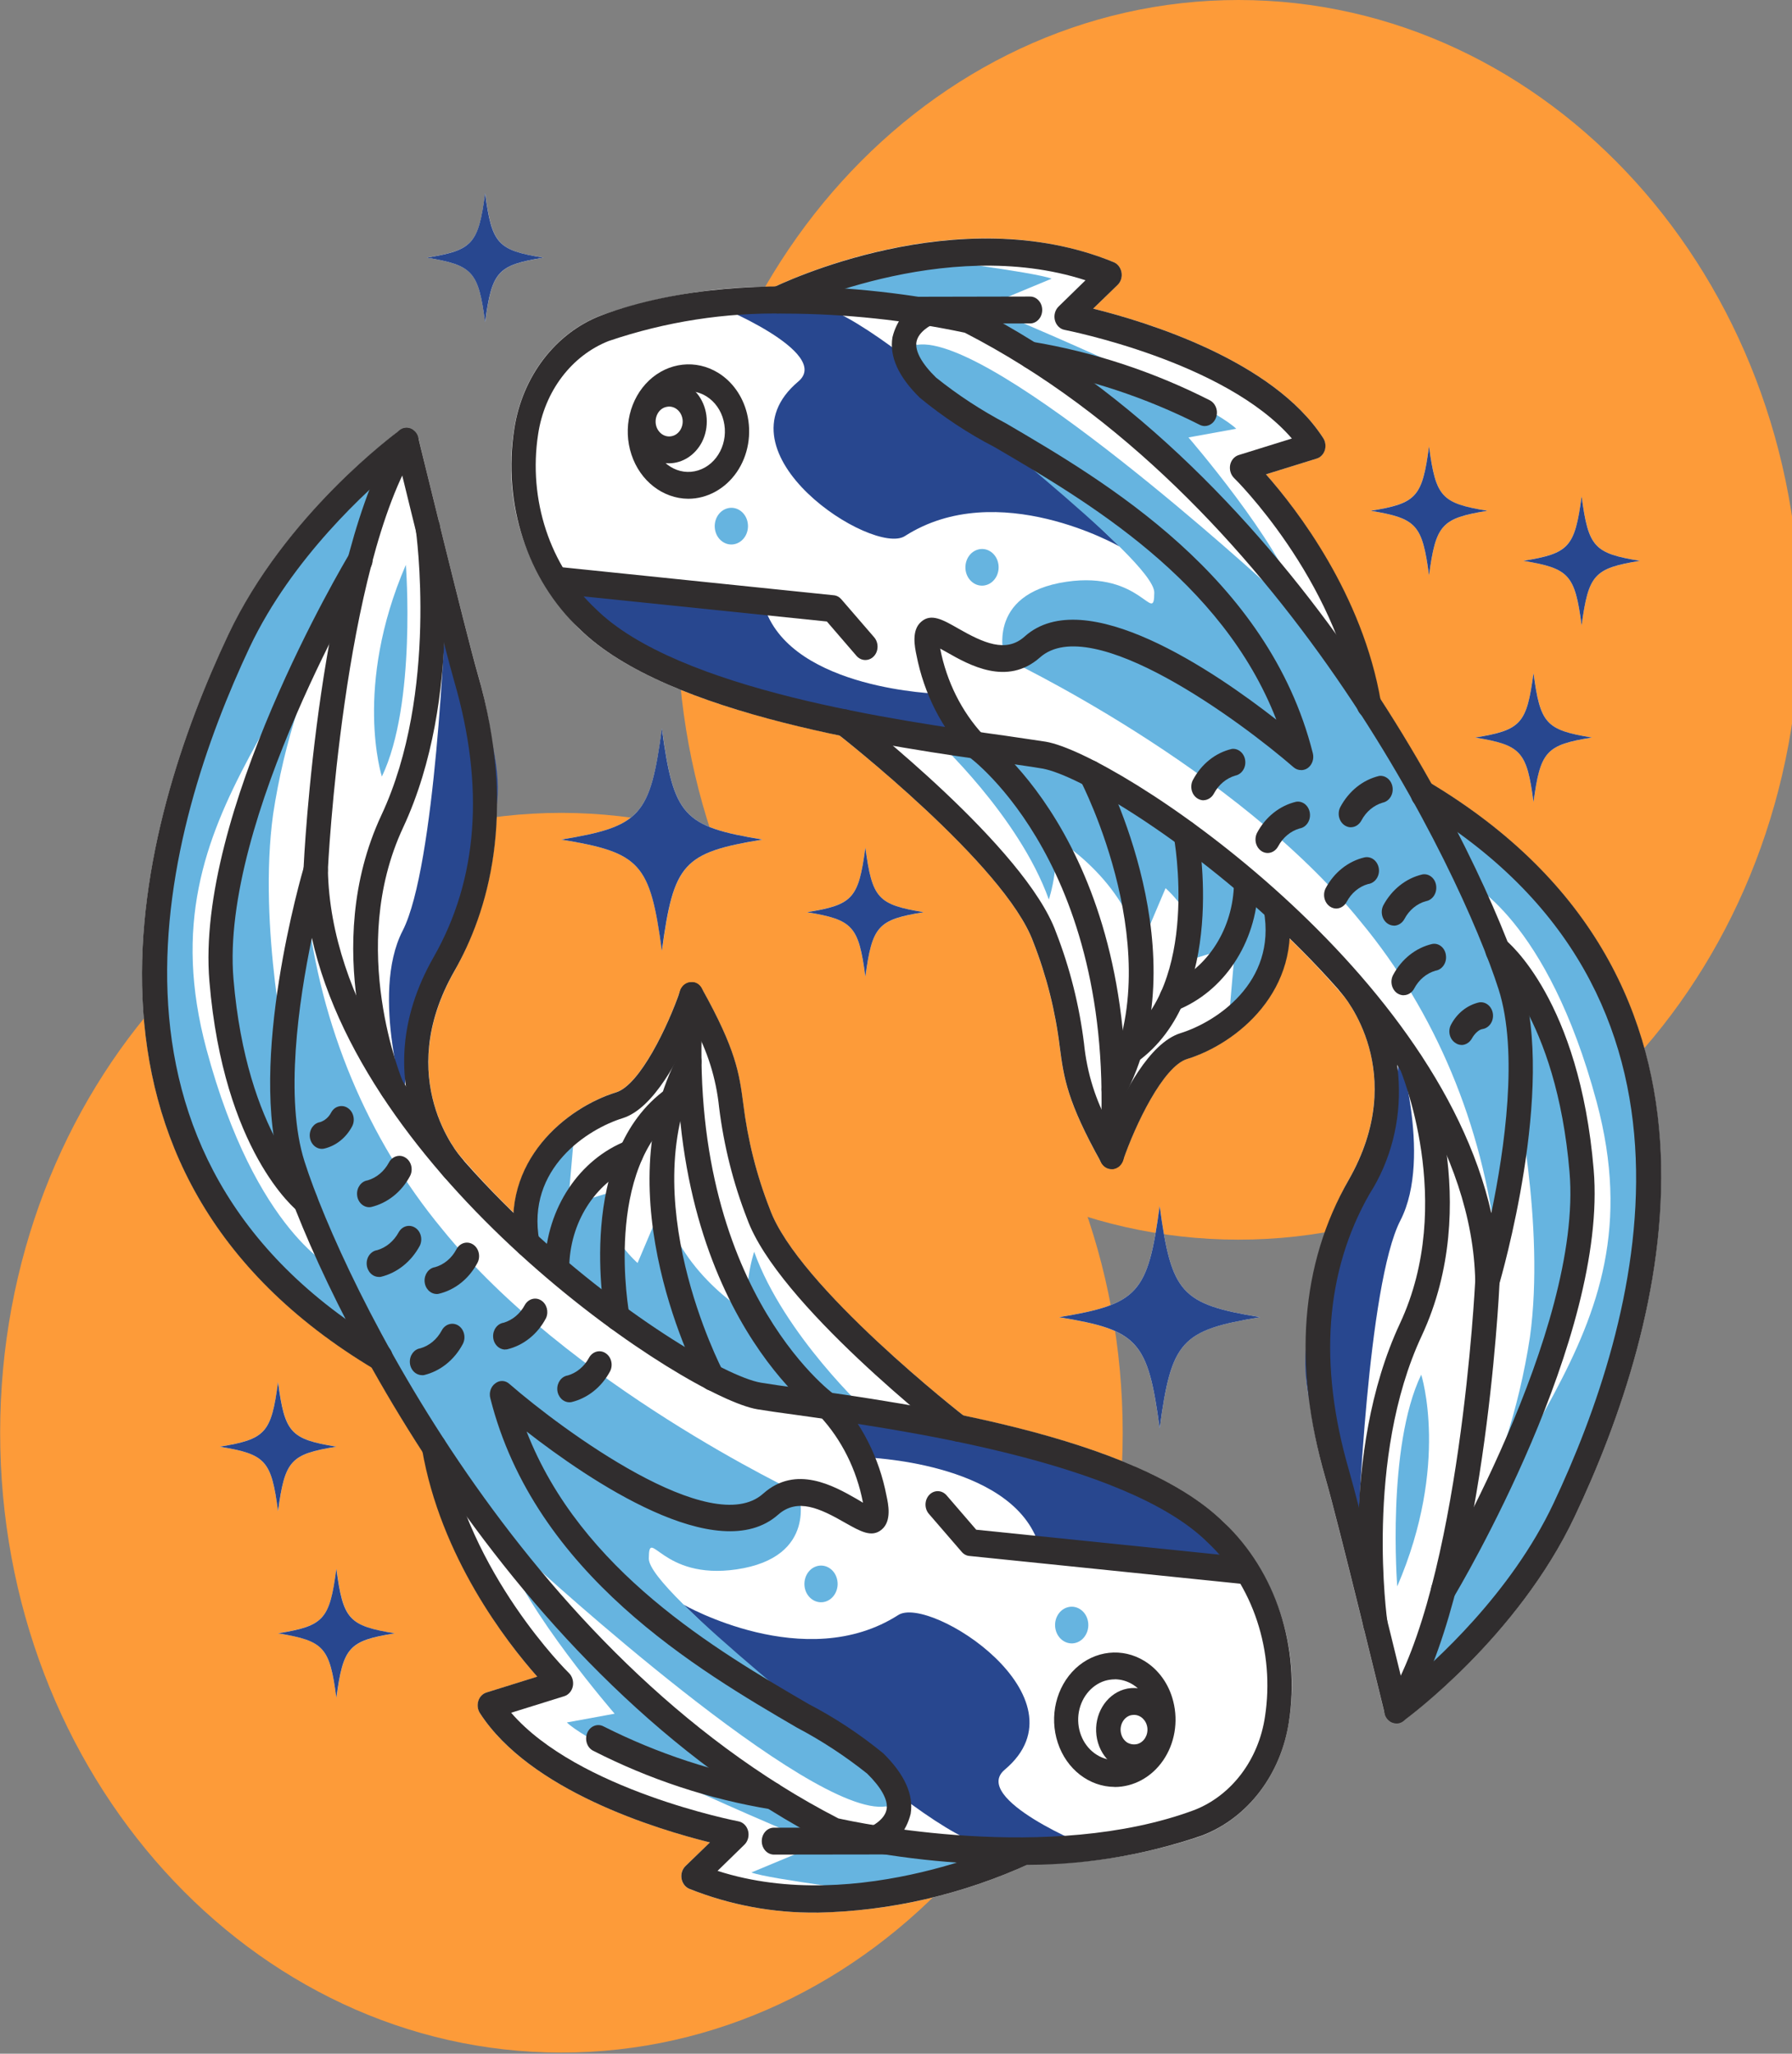 <?xml version="1.0" encoding="UTF-8"?>
<svg xmlns="http://www.w3.org/2000/svg" xmlns:xlink="http://www.w3.org/1999/xlink" width="96px" height="110px" viewBox="0 0 96 110" version="1.1">
<rect x="0" y="0" width="96" height="110" fill="#808080" stroke="none"/>
<g id="surface1">
<path style=" stroke:none;fill-rule:nonzero;fill:rgb(99.216%,60.784%,22.353%);fill-opacity:1;" d="M 96.422 33.23 C 96.406 51.562 82.941 66.41 66.336 66.398 C 49.734 66.391 36.281 51.523 36.285 33.191 C 36.293 14.859 49.75 0 66.352 0 C 82.965 0.008 96.426 14.887 96.422 33.23 "/>
<path style=" stroke:none;fill-rule:nonzero;fill:rgb(99.216%,60.784%,22.353%);fill-opacity:1;" d="M 60.145 76.77 C 60.129 95.102 46.66 109.953 30.059 109.941 C 13.453 109.93 0.004 95.062 0.008 76.73 C 0.012 58.398 13.473 43.539 30.074 43.539 C 46.688 43.551 60.148 58.426 60.145 76.77 "/>
<path style=" stroke:none;fill-rule:nonzero;fill:rgb(100%,100%,100%);fill-opacity:1;" d="M 76.684 41.984 C 75.855 40.512 74.941 38.984 73.922 37.406 C 72.891 31.738 69.438 27.25 67.816 25.406 L 70.523 24.566 C 70.73 24.508 70.898 24.336 70.965 24.109 C 71.035 23.887 71 23.641 70.875 23.449 C 68.188 19.305 61.43 17.238 58.559 16.531 L 59.863 15.262 C 60.039 15.098 60.121 14.84 60.078 14.59 C 60.035 14.344 59.879 14.137 59.664 14.047 C 51.523 10.691 42.352 14.953 41.508 15.355 C 38.344 15.336 35.199 15.855 32.18 16.898 C 29.75 17.836 27.973 20.16 27.543 22.961 C 27.047 25.941 27.676 29.016 29.289 31.469 C 29.312 31.508 29.34 31.539 29.367 31.57 C 29.852 32.34 30.41 33.047 31.031 33.68 C 33.922 36.543 39.637 38.277 44.969 39.391 C 45.586 39.871 53.914 46.465 55.355 50.469 C 56.062 52.27 56.539 54.168 56.773 56.113 C 56.988 57.719 57.156 58.988 58.992 62.273 C 59 62.289 59.02 62.281 59.031 62.297 C 59.133 62.477 59.301 62.594 59.492 62.617 L 59.547 62.617 C 59.566 62.617 59.59 62.617 59.609 62.609 C 59.633 62.609 59.637 62.574 59.66 62.57 C 59.844 62.527 60 62.398 60.086 62.211 C 60.102 62.18 60.148 62.184 60.16 62.148 C 60.809 60.262 62.309 57.109 63.586 56.719 C 65.852 56.016 68.828 53.789 69.066 50.262 C 70.09 51.254 71.086 52.312 72.039 53.418 C 72.785 54.414 75.117 58.164 72.246 63.199 C 70.758 65.871 69.988 68.957 70.031 72.094 C 69.902 73.059 69.941 74.043 70.145 74.992 C 70.324 76.406 70.609 77.805 71.004 79.164 C 71.648 81.398 74.145 91.664 74.172 91.773 C 74.184 91.82 74.238 91.832 74.258 91.871 C 74.289 91.988 74.352 92.09 74.434 92.172 C 74.465 92.195 74.5 92.191 74.535 92.207 C 74.555 92.219 74.555 92.246 74.574 92.258 C 74.648 92.285 74.727 92.301 74.805 92.301 C 74.934 92.305 75.059 92.262 75.168 92.184 C 75.418 92.004 81.324 87.652 84.363 81.211 C 89.125 71.145 94.426 52.695 76.684 41.977 M 67.215 83.645 C 66.734 82.879 66.176 82.172 65.555 81.543 C 62.664 78.676 56.953 76.934 51.621 75.824 C 51.012 75.352 42.676 68.762 41.234 64.75 C 40.527 62.945 40.051 61.047 39.809 59.102 C 39.602 57.504 39.434 56.234 37.598 52.949 C 37.586 52.93 37.562 52.918 37.551 52.898 C 37.531 52.871 37.508 52.848 37.48 52.824 C 37.395 52.723 37.277 52.656 37.152 52.637 C 37.129 52.633 37.121 52.605 37.098 52.605 L 37.043 52.605 C 37.031 52.605 37.027 52.613 37.016 52.613 C 37.008 52.613 36.992 52.605 36.98 52.609 C 36.969 52.613 36.953 52.648 36.93 52.652 C 36.746 52.691 36.586 52.824 36.504 53.012 C 36.488 53.043 36.441 53.035 36.43 53.07 C 35.781 54.961 34.277 58.109 33.004 58.504 C 30.738 59.203 27.762 61.434 27.52 64.957 C 26.5 63.969 25.512 62.914 24.566 61.816 C 23.84 60.859 21.453 57.094 24.344 52.023 C 25.895 49.234 26.68 46.004 26.602 42.73 C 26.66 41.828 26.594 40.922 26.398 40.039 C 26.23 38.691 25.957 37.355 25.586 36.059 C 24.938 33.82 22.438 23.559 22.414 23.449 C 22.402 23.402 22.352 23.391 22.332 23.352 C 22.297 23.234 22.238 23.129 22.156 23.051 C 22.129 23.027 22.09 23.043 22.066 23.027 C 22.039 23.008 22.039 22.977 22.016 22.965 C 21.973 22.949 21.93 22.988 21.887 22.98 C 21.77 22.953 21.645 22.969 21.535 23.023 C 21.5 23.039 21.461 23.016 21.43 23.039 C 21.18 23.219 15.277 27.559 12.234 34.004 C 7.473 44.074 2.172 62.531 19.918 73.242 C 20.738 74.711 21.648 76.234 22.664 77.801 C 23.695 83.477 27.16 87.973 28.785 89.809 L 26.066 90.652 C 25.859 90.715 25.695 90.887 25.629 91.109 C 25.559 91.332 25.594 91.578 25.719 91.77 C 28.406 95.914 35.164 97.969 38.035 98.684 L 36.723 99.949 C 36.551 100.117 36.469 100.371 36.512 100.621 C 36.551 100.871 36.707 101.078 36.922 101.168 C 39.113 102.039 41.426 102.469 43.754 102.441 C 47.656 102.375 51.516 101.492 55.121 99.84 C 58.27 99.863 61.402 99.348 64.406 98.32 C 66.84 97.379 68.617 95.055 69.043 92.25 C 69.543 89.273 68.91 86.199 67.301 83.75 C 67.277 83.711 67.246 83.672 67.215 83.641 M 35.461 50.926 C 36.094 46.23 36.602 45.668 40.848 44.969 C 36.602 44.27 36.09 43.707 35.461 39.016 C 34.828 43.707 34.316 44.27 30.07 44.969 C 34.316 45.668 34.828 46.23 35.461 50.926 M 67.512 70.551 C 63.27 69.852 62.758 69.285 62.125 64.594 C 61.492 69.285 60.98 69.852 56.734 70.551 C 60.98 71.25 61.492 71.812 62.125 76.504 C 62.758 71.812 63.27 71.246 67.512 70.551 M 76.555 30.816 C 76.918 28.094 77.219 27.766 79.684 27.359 C 77.219 26.961 76.922 26.629 76.555 23.906 C 76.191 26.629 75.891 26.953 73.43 27.359 C 75.891 27.766 76.191 28.094 76.555 30.816 M 18.023 77.488 C 15.559 77.082 15.262 76.754 14.898 74.031 C 14.531 76.754 14.234 77.082 11.77 77.488 C 14.234 77.887 14.531 78.219 14.898 80.941 C 15.258 78.219 15.559 77.891 18.023 77.488 M 82.152 42.957 C 82.516 40.234 82.816 39.906 85.281 39.504 C 82.816 39.102 82.52 38.77 82.152 36.047 C 81.793 38.77 81.492 39.098 79.027 39.504 C 81.492 39.902 81.789 40.234 82.152 42.957 M 84.73 33.492 C 85.094 30.773 85.395 30.445 87.855 30.039 C 85.395 29.637 85.098 29.309 84.73 26.586 C 84.367 29.309 84.066 29.633 81.605 30.039 C 84.066 30.441 84.363 30.773 84.73 33.492 M 18.023 84.027 C 17.66 86.75 17.359 87.078 14.898 87.484 C 17.359 87.883 17.656 88.219 18.023 90.938 C 18.387 88.219 18.688 87.891 21.148 87.484 C 18.688 87.086 18.391 86.75 18.023 84.027 M 25.992 17.258 C 26.355 14.535 26.656 14.207 29.117 13.801 C 26.656 13.402 26.359 13.066 25.992 10.348 C 25.625 13.066 25.328 13.395 22.867 13.801 C 25.328 14.207 25.625 14.535 25.992 17.258 M 46.359 52.312 C 46.723 49.59 47.023 49.266 49.484 48.859 C 47.023 48.457 46.727 48.125 46.359 45.402 C 45.996 48.125 45.695 48.453 43.234 48.859 C 45.695 49.262 45.992 49.59 46.359 52.312 "/>
<path style=" stroke:none;fill-rule:nonzero;fill:rgb(40%,70.588%,87.843%);fill-opacity:1;" d="M 49.234 13.801 C 49.234 13.801 55.406 14.566 56.336 14.926 L 52.73 16.426 C 52.73 16.426 64.496 21.305 66.227 22.965 L 63.668 23.43 C 63.668 23.43 68.508 29.02 69.543 32.23 C 69.543 32.23 56.41 18.824 52.309 17.355 C 49.355 16.391 46.328 15.734 43.262 15.402 Z M 49.234 13.801 "/>
<path style=" stroke:none;fill-rule:nonzero;fill:rgb(40%,70.588%,87.843%);fill-opacity:1;" d="M 50.094 39.566 C 50.094 39.566 54.578 43.691 56.188 48.18 C 56.188 48.18 56.957 45.863 56.227 44.691 C 56.227 44.691 60.109 46.809 61.082 50.777 L 62.441 47.574 C 62.441 47.574 64.641 49.477 63.953 51.348 L 66.172 50.66 L 65.824 54.66 C 65.824 54.66 69.281 52.586 68.414 49.359 C 67.551 46.137 58.109 38.734 50.102 39.559 "/>
<path style=" stroke:none;fill-rule:nonzero;fill:rgb(15.686%,27.843%,56.078%);fill-opacity:1;" d="M 38.113 16.281 C 38.289 16.262 44.602 18.891 42.766 20.434 C 38.195 24.281 46.781 29.797 48.473 28.715 C 53.453 25.523 59.973 29.27 59.973 29.27 C 59.973 29.27 47.312 16.812 43.652 16.348 C 41.816 16.051 39.953 16.027 38.109 16.281 "/>
<path style=" stroke:none;fill-rule:nonzero;fill:rgb(15.686%,27.843%,56.078%);fill-opacity:1;" d="M 32.949 31.398 C 32.949 31.398 40.25 30.527 40.992 32.629 C 42.523 36.953 50.293 37.16 50.293 37.16 L 52.25 39.914 C 52.25 39.914 37.176 39.93 29.816 31.074 Z M 32.949 31.398 "/>
<path style=" stroke:none;fill-rule:nonzero;fill:rgb(15.686%,27.843%,56.078%);fill-opacity:1;" d="M 74.797 55.797 C 74.797 55.797 76.789 61.934 75.02 65.371 C 73.25 68.809 72.75 82.043 72.75 82.043 C 72.75 82.043 69.102 75.203 70.098 71.57 C 71.094 67.941 75.703 58.941 74.797 55.797 "/>
<path style=" stroke:none;fill-rule:nonzero;fill:rgb(40%,70.588%,87.843%);fill-opacity:1;" d="M 78.625 47.223 C 78.625 47.223 82.883 49.156 85.535 59.023 C 89.094 72.277 78.812 77.211 76.566 90.129 L 76.402 91.09 C 76.402 91.09 86.242 82.133 87.488 70.359 C 88.73 58.59 87.781 51.566 77.086 43.051 Z M 78.625 47.223 "/>
<path style=" stroke:none;fill-rule:nonzero;fill:rgb(40%,70.588%,87.843%);fill-opacity:1;" d="M 81.133 58.117 C 81.133 58.117 82.797 65.574 81.961 71.621 C 81.371 75.469 80.164 79.172 78.398 82.551 C 78.398 82.551 86.992 71.664 84.566 61.227 C 82.141 50.785 80.504 51.617 80.504 51.617 Z M 81.133 58.117 "/>
<path style=" stroke:none;fill-rule:nonzero;fill:rgb(40%,70.588%,87.843%);fill-opacity:1;" d="M 49.129 18.469 C 49.129 18.469 47.062 17.621 48.703 19.457 C 50.344 21.293 61.848 29.949 61.836 31.738 C 61.828 33.531 61.176 30.566 57.133 31.16 C 52.73 31.809 53.809 35.246 53.809 35.246 C 53.809 35.246 66.18 41.055 72.918 49.398 C 76.898 54.211 79.43 60.266 80.164 66.727 C 82.023 61.426 81.953 55.535 79.977 50.281 C 76.617 41.758 67.906 31.328 67.906 31.328 C 67.906 31.328 53.191 17.84 49.129 18.469 "/>
<path style=" stroke:none;fill-rule:nonzero;fill:rgb(18.824%,17.647%,18.039%);fill-opacity:1;" d="M 79.684 69.332 C 79.652 69.332 79.617 69.332 79.586 69.332 C 79.273 69.277 79.039 68.98 79.031 68.633 C 78.766 54.77 59.609 41.797 55.832 41.164 C 55.309 41.074 54.59 40.973 53.715 40.848 C 47.875 40.031 35.727 38.328 31.039 33.68 C 28.242 31.039 26.918 26.969 27.551 22.965 C 27.98 20.164 29.758 17.84 32.188 16.902 C 40.629 13.746 51.566 16.32 52.031 16.43 C 52.078 16.441 52.125 16.457 52.168 16.48 C 69.57 25.383 79.426 45.992 81.508 52.512 C 83.359 58.312 80.422 68.41 80.301 68.84 C 80.211 69.137 79.961 69.34 79.68 69.34 M 42.059 16.797 C 38.855 16.73 35.664 17.227 32.605 18.266 C 30.617 19.051 29.172 20.961 28.828 23.258 C 28.289 26.758 29.457 30.312 31.91 32.609 C 36.293 36.953 48.168 38.613 53.883 39.41 C 54.766 39.543 55.5 39.645 56.023 39.727 C 59.793 40.359 76.895 51.617 79.891 64.977 C 80.602 61.559 81.355 56.352 80.281 52.988 C 78.25 46.629 68.641 26.539 51.684 17.82 C 48.512 17.148 45.289 16.805 42.059 16.797 "/>
<path style=" stroke:none;fill-rule:nonzero;fill:rgb(18.824%,17.647%,18.039%);fill-opacity:1;" d="M 73.332 38.453 C 73.02 38.449 72.75 38.207 72.691 37.867 C 71.512 30.938 66.164 25.648 66.105 25.598 C 65.93 25.422 65.852 25.156 65.902 24.898 C 65.957 24.641 66.137 24.438 66.367 24.371 L 69.207 23.488 C 65.633 19.344 57.121 17.691 57.027 17.668 C 56.781 17.621 56.582 17.422 56.512 17.152 C 56.445 16.887 56.523 16.602 56.711 16.418 L 58.152 15.012 C 50.562 12.547 42.012 16.684 41.926 16.73 C 41.598 16.883 41.215 16.719 41.062 16.363 C 40.992 16.188 40.988 15.988 41.051 15.812 C 41.113 15.633 41.238 15.488 41.395 15.41 C 41.793 15.219 51.312 10.602 59.672 14.047 C 59.883 14.137 60.039 14.344 60.082 14.594 C 60.125 14.844 60.043 15.098 59.867 15.266 L 58.562 16.531 C 61.434 17.242 68.191 19.305 70.879 23.453 C 71.008 23.645 71.039 23.891 70.973 24.113 C 70.902 24.336 70.734 24.508 70.527 24.566 L 67.82 25.406 C 69.461 27.266 72.996 31.828 73.977 37.594 C 74.043 37.984 73.812 38.363 73.457 38.438 C 73.418 38.445 73.375 38.449 73.336 38.449 "/>
<path style=" stroke:none;fill-rule:nonzero;fill:rgb(18.824%,17.647%,18.039%);fill-opacity:1;" d="M 69.703 41.246 C 69.555 41.25 69.414 41.195 69.301 41.098 C 66.457 38.629 58.48 32.742 55.707 35.219 C 53.949 36.766 51.922 35.621 50.711 34.93 C 50.602 34.867 50.48 34.801 50.363 34.738 C 50.367 34.746 50.367 34.758 50.371 34.762 C 50.715 36.508 51.512 38.109 52.668 39.359 C 52.941 39.617 52.98 40.07 52.75 40.375 C 52.516 40.676 52.113 40.719 51.832 40.477 C 50.453 39.027 49.5 37.152 49.098 35.098 C 49.008 34.664 48.812 33.758 49.352 33.301 C 49.879 32.836 50.508 33.191 51.312 33.652 C 52.668 34.426 53.887 34.996 54.891 34.094 C 58.109 31.207 65.062 35.957 68.375 38.547 C 65.477 31.082 58.227 26.844 53.289 23.953 C 51.875 23.223 50.531 22.336 49.277 21.305 C 48.133 20.184 47.641 19.098 47.809 18.07 C 48.035 17.133 48.66 16.379 49.48 16.039 C 49.812 15.91 50.18 16.094 50.309 16.457 C 50.434 16.82 50.277 17.23 49.953 17.383 C 49.945 17.387 49.191 17.738 49.094 18.328 C 49.016 18.812 49.387 19.484 50.145 20.223 C 51.324 21.168 52.582 21.988 53.898 22.68 C 59.156 25.758 67.953 30.902 70.328 40.336 C 70.406 40.637 70.301 40.957 70.066 41.133 C 69.957 41.211 69.832 41.25 69.703 41.25 "/>
<path style=" stroke:none;fill-rule:nonzero;fill:rgb(18.824%,17.647%,18.039%);fill-opacity:1;" d="M 46.359 35.352 C 46.18 35.352 46.008 35.273 45.883 35.129 L 44.297 33.289 L 29.754 31.789 C 29.582 31.773 29.422 31.684 29.312 31.535 C 29.199 31.387 29.148 31.195 29.168 31.008 C 29.172 30.812 29.254 30.633 29.391 30.508 C 29.523 30.387 29.703 30.332 29.875 30.359 L 44.66 31.883 C 44.82 31.895 44.965 31.973 45.074 32.102 L 46.832 34.137 C 47.012 34.344 47.062 34.652 46.961 34.918 C 46.855 35.184 46.621 35.352 46.359 35.352 "/>
<path style=" stroke:none;fill-rule:nonzero;fill:rgb(18.824%,17.647%,18.039%);fill-opacity:1;" d="M 36.867 26.715 C 35.508 26.703 34.293 25.762 33.828 24.348 C 33.359 22.938 33.738 21.352 34.773 20.375 C 35.809 19.402 37.285 19.238 38.473 19.969 C 39.23 20.434 39.785 21.215 40.016 22.141 C 40.285 23.227 40.086 24.391 39.469 25.289 C 38.852 26.184 37.887 26.715 36.867 26.715 M 36.883 20.949 C 36.703 20.949 36.523 20.977 36.348 21.027 C 35.305 21.352 34.695 22.547 34.988 23.695 C 35.281 24.848 36.363 25.52 37.402 25.195 C 38.445 24.871 39.051 23.676 38.762 22.527 C 38.625 21.973 38.293 21.508 37.84 21.227 C 37.547 21.047 37.219 20.953 36.887 20.949 "/>
<path style=" stroke:none;fill-rule:nonzero;fill:rgb(18.824%,17.647%,18.039%);fill-opacity:1;" d="M 35.836 24.816 C 34.82 24.82 33.961 23.992 33.82 22.879 C 33.684 21.766 34.312 20.715 35.293 20.414 C 36.086 20.176 36.926 20.484 37.434 21.195 C 37.938 21.906 38.004 22.887 37.605 23.676 C 37.242 24.375 36.57 24.812 35.836 24.816 M 35.836 21.777 C 35.773 21.781 35.707 21.789 35.645 21.809 C 35.461 21.863 35.305 22 35.215 22.184 C 35.121 22.371 35.098 22.59 35.148 22.793 C 35.25 23.191 35.613 23.441 35.98 23.363 C 36.352 23.289 36.605 22.91 36.57 22.5 C 36.531 22.086 36.215 21.773 35.836 21.777 "/>
<path style=" stroke:none;fill-rule:nonzero;fill:rgb(18.824%,17.647%,18.039%);fill-opacity:1;" d="M 59.551 62.617 C 59.324 62.617 59.117 62.488 58.996 62.273 C 57.16 58.988 56.992 57.723 56.777 56.113 C 56.543 54.168 56.066 52.27 55.359 50.469 C 53.871 46.34 44.961 39.379 44.867 39.309 C 44.574 39.078 44.504 38.629 44.711 38.301 C 44.918 37.973 45.328 37.895 45.625 38.125 C 46 38.426 54.938 45.402 56.574 49.938 C 57.316 51.844 57.82 53.852 58.074 55.906 C 58.23 57.469 58.703 58.973 59.457 60.309 C 60.176 58.594 61.566 55.855 63.246 55.336 C 65.098 54.762 68.41 52.652 67.703 48.77 C 67.652 48.516 67.73 48.254 67.906 48.082 C 68.082 47.906 68.328 47.852 68.551 47.938 C 68.773 48.023 68.938 48.234 68.977 48.488 C 69.82 53.055 66.219 55.918 63.594 56.723 C 62.312 57.117 60.812 60.266 60.164 62.156 C 60.078 62.414 59.863 62.594 59.613 62.617 C 59.594 62.621 59.574 62.621 59.551 62.621 "/>
<path style=" stroke:none;fill-rule:nonzero;fill:rgb(18.824%,17.647%,18.039%);fill-opacity:1;" d="M 59.551 62.617 L 59.496 62.617 C 59.137 62.582 58.871 62.234 58.898 61.836 C 60.062 46.508 51.98 40.582 51.895 40.531 C 51.594 40.312 51.508 39.871 51.703 39.539 C 51.895 39.203 52.293 39.105 52.598 39.312 C 52.957 39.566 61.426 45.715 60.207 61.965 C 60.176 62.336 59.891 62.621 59.551 62.621 "/>
<path style=" stroke:none;fill-rule:nonzero;fill:rgb(18.824%,17.647%,18.039%);fill-opacity:1;" d="M 59.664 59.09 C 59.43 59.09 59.215 58.949 59.098 58.723 C 58.98 58.496 58.984 58.219 59.102 57.996 C 62.766 51.211 57.926 41.906 57.887 41.816 C 57.703 41.473 57.805 41.031 58.113 40.832 C 58.422 40.629 58.824 40.742 59.008 41.082 C 59.227 41.492 64.285 51.211 60.227 58.738 C 60.109 58.957 59.895 59.09 59.664 59.09 "/>
<path style=" stroke:none;fill-rule:nonzero;fill:rgb(18.824%,17.647%,18.039%);fill-opacity:1;" d="M 60.531 57.016 C 60.242 57.016 59.988 56.809 59.906 56.5 C 59.824 56.195 59.934 55.867 60.176 55.691 C 64.328 52.719 62.898 44.895 62.883 44.816 C 62.848 44.629 62.879 44.434 62.977 44.273 C 63.07 44.113 63.219 44.004 63.391 43.965 C 63.559 43.922 63.734 43.957 63.879 44.062 C 64.027 44.168 64.125 44.332 64.16 44.523 C 64.23 44.883 65.781 53.398 60.891 56.898 C 60.781 56.977 60.66 57.016 60.531 57.016 "/>
<path style=" stroke:none;fill-rule:nonzero;fill:rgb(18.824%,17.647%,18.039%);fill-opacity:1;" d="M 62.777 54.176 C 62.461 54.176 62.191 53.93 62.133 53.59 C 62.074 53.25 62.242 52.91 62.535 52.785 C 64.574 51.988 65.977 49.918 66.098 47.535 C 66.094 47.137 66.383 46.812 66.742 46.809 L 66.746 46.809 C 67.105 46.812 67.395 47.129 67.398 47.523 C 67.301 50.512 65.562 53.125 63.016 54.125 C 62.938 54.16 62.855 54.176 62.773 54.176 "/>
<path style=" stroke:none;fill-rule:nonzero;fill:rgb(18.824%,17.647%,18.039%);fill-opacity:1;" d="M 74.809 92.309 C 74.73 92.305 74.652 92.289 74.578 92.262 C 74.383 92.18 74.23 91.996 74.176 91.773 C 74.148 91.672 71.656 81.398 71.004 79.164 C 69.25 73.09 69.668 67.719 72.25 63.199 C 75.539 57.43 71.988 53.336 71.836 53.16 C 71.586 52.879 71.586 52.422 71.84 52.141 C 71.965 52.008 72.133 51.93 72.305 51.934 C 72.477 51.934 72.645 52.012 72.766 52.148 C 75.43 55.453 75.676 60.352 73.359 63.965 C 70.996 68.113 70.625 73.078 72.258 78.723 C 72.801 80.59 74.547 87.723 75.199 90.395 C 76.867 89.02 80.941 85.348 83.211 80.551 C 87.766 70.918 92.871 53.258 75.902 43.148 C 75.598 42.953 75.484 42.523 75.652 42.18 C 75.82 41.836 76.207 41.699 76.527 41.875 C 94.477 52.574 89.145 71.121 84.363 81.219 C 81.324 87.66 75.418 92.012 75.168 92.191 C 75.062 92.27 74.938 92.309 74.812 92.309 "/>
<path style=" stroke:none;fill-rule:nonzero;fill:rgb(18.824%,17.647%,18.039%);fill-opacity:1;" d="M 74.809 92.309 C 74.676 92.309 74.543 92.262 74.434 92.176 C 74.141 91.949 74.07 91.504 74.273 91.176 C 78.219 84.887 79.023 68.734 79.031 68.578 C 79.051 68.195 79.336 67.895 79.684 67.895 L 79.719 67.895 C 80.078 67.918 80.355 68.258 80.336 68.656 C 80.305 69.332 79.504 85.383 75.344 92.004 C 75.223 92.199 75.02 92.312 74.809 92.312 "/>
<path style=" stroke:none;fill-rule:nonzero;fill:rgb(18.824%,17.647%,18.039%);fill-opacity:1;" d="M 77.312 85.902 C 77.184 85.898 77.059 85.859 76.949 85.781 C 76.652 85.559 76.57 85.113 76.77 84.781 C 76.852 84.648 84.801 71.281 84.082 62.781 C 83.379 54.426 79.883 51.512 79.848 51.484 C 79.555 51.25 79.488 50.797 79.699 50.473 C 79.91 50.152 80.32 50.078 80.613 50.312 C 80.777 50.441 84.617 53.574 85.375 62.648 C 86.141 71.652 78.195 85.016 77.859 85.578 C 77.738 85.777 77.535 85.898 77.316 85.902 "/>
<path style=" stroke:none;fill-rule:nonzero;fill:rgb(18.824%,17.647%,18.039%);fill-opacity:1;" d="M 73.68 87.703 C 73.363 87.703 73.09 87.449 73.035 87.102 C 72.98 86.727 71.727 77.902 74.996 70.891 C 78.02 64.426 75.027 57.324 74.996 57.25 C 74.922 57.078 74.914 56.879 74.973 56.699 C 75.031 56.52 75.148 56.375 75.305 56.293 C 75.461 56.203 75.641 56.191 75.805 56.254 C 75.969 56.32 76.102 56.453 76.176 56.629 C 76.312 56.945 79.48 64.441 76.16 71.555 C 73.09 78.129 74.312 86.781 74.324 86.867 C 74.352 87.055 74.312 87.246 74.211 87.402 C 74.109 87.559 73.957 87.664 73.785 87.695 C 73.75 87.699 73.715 87.703 73.68 87.707 "/>
<path style=" stroke:none;fill-rule:nonzero;fill:rgb(18.824%,17.647%,18.039%);fill-opacity:1;" d="M 49.094 17.336 C 48.742 17.32 48.465 17.004 48.465 16.613 C 48.465 16.227 48.742 15.906 49.094 15.895 L 55.156 15.883 C 55.395 15.871 55.617 16.008 55.742 16.234 C 55.863 16.461 55.863 16.746 55.742 16.973 C 55.617 17.199 55.395 17.336 55.156 17.324 Z M 49.094 17.336 "/>
<path style=" stroke:none;fill-rule:nonzero;fill:rgb(18.824%,17.647%,18.039%);fill-opacity:1;" d="M 64.539 22.82 C 64.441 22.82 64.344 22.793 64.254 22.746 C 61.352 21.281 58.277 20.266 55.121 19.738 C 54.766 19.684 54.512 19.32 54.559 18.926 C 54.578 18.734 54.668 18.559 54.809 18.441 C 54.945 18.324 55.121 18.273 55.293 18.305 C 58.59 18.852 61.801 19.91 64.828 21.449 C 65.098 21.598 65.246 21.934 65.176 22.258 C 65.109 22.586 64.844 22.82 64.539 22.82 "/>
<path style=" stroke:none;fill-rule:nonzero;fill:rgb(18.824%,17.647%,18.039%);fill-opacity:1;" d="M 67.91 45.688 C 67.68 45.688 67.465 45.551 67.348 45.328 C 67.23 45.109 67.23 44.836 67.34 44.613 C 67.793 43.758 68.555 43.152 69.43 42.945 C 69.605 42.914 69.781 42.965 69.918 43.078 C 70.059 43.195 70.148 43.367 70.172 43.559 C 70.223 43.953 69.973 44.32 69.617 44.375 C 69.137 44.516 68.73 44.855 68.477 45.324 C 68.359 45.547 68.145 45.688 67.91 45.688 "/>
<path style=" stroke:none;fill-rule:nonzero;fill:rgb(18.824%,17.647%,18.039%);fill-opacity:1;" d="M 64.469 42.867 C 64.355 42.863 64.246 42.828 64.148 42.766 C 63.836 42.57 63.727 42.129 63.902 41.785 C 64.355 40.926 65.113 40.316 65.996 40.113 C 66.344 40.074 66.66 40.348 66.707 40.73 C 66.758 41.117 66.523 41.473 66.176 41.543 C 65.695 41.684 65.285 42.027 65.031 42.504 C 64.914 42.723 64.699 42.859 64.465 42.863 "/>
<path style=" stroke:none;fill-rule:nonzero;fill:rgb(18.824%,17.647%,18.039%);fill-opacity:1;" d="M 72.371 44.312 C 72.258 44.312 72.145 44.277 72.047 44.215 C 71.738 44.02 71.625 43.586 71.797 43.238 C 72.25 42.379 73.008 41.766 73.891 41.559 C 74.238 41.52 74.555 41.793 74.602 42.18 C 74.652 42.562 74.418 42.922 74.07 42.992 C 73.594 43.133 73.184 43.473 72.934 43.945 C 72.816 44.168 72.602 44.309 72.367 44.309 "/>
<path style=" stroke:none;fill-rule:nonzero;fill:rgb(18.824%,17.647%,18.039%);fill-opacity:1;" d="M 71.586 48.664 C 71.352 48.66 71.141 48.523 71.023 48.305 C 70.906 48.082 70.902 47.812 71.012 47.586 C 71.465 46.73 72.227 46.125 73.105 45.922 C 73.34 45.875 73.582 45.973 73.73 46.18 C 73.879 46.387 73.918 46.668 73.824 46.91 C 73.73 47.156 73.523 47.324 73.285 47.352 C 72.809 47.488 72.398 47.828 72.148 48.297 C 72.031 48.523 71.816 48.66 71.582 48.664 "/>
<path style=" stroke:none;fill-rule:nonzero;fill:rgb(18.824%,17.647%,18.039%);fill-opacity:1;" d="M 75.195 53.309 C 75.082 53.309 74.969 53.273 74.867 53.211 C 74.559 53.012 74.449 52.57 74.629 52.227 C 75.082 51.371 75.844 50.766 76.719 50.562 C 76.895 50.527 77.07 50.574 77.211 50.691 C 77.352 50.809 77.441 50.98 77.461 51.176 C 77.512 51.57 77.262 51.938 76.902 51.992 C 76.422 52.129 76.012 52.473 75.762 52.945 C 75.645 53.168 75.43 53.305 75.195 53.305 "/>
<path style=" stroke:none;fill-rule:nonzero;fill:rgb(18.824%,17.647%,18.039%);fill-opacity:1;" d="M 78.297 55.969 C 78.184 55.969 78.07 55.934 77.977 55.867 C 77.664 55.676 77.551 55.238 77.727 54.895 C 78.051 54.27 78.605 53.832 79.246 53.688 C 79.602 53.637 79.926 53.91 79.977 54.305 C 80.027 54.695 79.781 55.059 79.426 55.117 C 79.098 55.168 78.859 55.609 78.855 55.617 C 78.734 55.836 78.52 55.973 78.289 55.973 "/>
<path style=" stroke:none;fill-rule:nonzero;fill:rgb(18.824%,17.647%,18.039%);fill-opacity:1;" d="M 74.676 49.578 C 74.441 49.574 74.23 49.438 74.113 49.219 C 73.996 48.996 73.992 48.727 74.102 48.5 C 74.559 47.645 75.32 47.039 76.199 46.836 C 76.371 46.805 76.547 46.852 76.688 46.969 C 76.828 47.086 76.918 47.258 76.938 47.449 C 76.988 47.844 76.742 48.211 76.383 48.27 C 75.902 48.406 75.492 48.746 75.242 49.215 C 75.125 49.438 74.91 49.578 74.676 49.582 "/>
<path style=" stroke:none;fill-rule:nonzero;fill:rgb(40%,70.588%,87.843%);fill-opacity:1;" d="M 74.852 84.969 C 74.852 84.969 74.27 77.508 76.137 73.629 C 76.137 73.629 77.676 78.418 74.852 84.969 "/>
<path style=" stroke:none;fill-rule:nonzero;fill:rgb(40%,70.588%,87.843%);fill-opacity:1;" d="M 53.465 30.121 C 53.598 30.645 53.32 31.188 52.848 31.332 C 52.375 31.48 51.883 31.172 51.75 30.652 C 51.621 30.129 51.895 29.586 52.371 29.441 C 52.844 29.293 53.336 29.602 53.465 30.121 "/>
<path style=" stroke:none;fill-rule:nonzero;fill:rgb(40%,70.588%,87.843%);fill-opacity:1;" d="M 40.039 27.922 C 40.168 28.445 39.891 28.984 39.414 29.129 C 38.941 29.273 38.449 28.965 38.32 28.441 C 38.191 27.918 38.469 27.379 38.945 27.234 C 39.418 27.09 39.906 27.395 40.039 27.918 "/>
<path style=" stroke:none;fill-rule:nonzero;fill:rgb(40%,70.588%,87.843%);fill-opacity:1;" d="M 47.359 101.418 C 47.359 101.418 41.188 100.652 40.254 100.293 L 43.859 98.793 C 43.859 98.793 32.098 93.914 30.367 92.258 L 32.926 91.789 C 32.926 91.789 28.086 86.199 27.051 82.988 C 27.051 82.988 40.18 96.398 44.285 97.863 C 47.238 98.828 50.266 99.484 53.328 99.816 Z M 47.359 101.418 "/>
<path style=" stroke:none;fill-rule:nonzero;fill:rgb(40%,70.588%,87.843%);fill-opacity:1;" d="M 46.496 75.652 C 46.496 75.652 42.016 71.531 40.402 67.047 C 40.402 67.047 39.633 69.363 40.367 70.535 C 40.367 70.535 36.484 68.414 35.512 64.449 L 34.156 67.648 C 34.156 67.648 31.957 65.75 32.645 63.879 L 30.426 64.566 L 30.773 60.566 C 30.773 60.566 27.316 62.641 28.184 65.867 C 29.047 69.09 38.488 76.488 46.496 75.664 "/>
<path style=" stroke:none;fill-rule:nonzero;fill:rgb(15.686%,27.843%,56.078%);fill-opacity:1;" d="M 58.48 98.938 C 58.305 98.957 51.992 96.328 53.828 94.785 C 58.398 90.938 49.812 85.422 48.121 86.504 C 43.141 89.695 36.621 85.949 36.621 85.949 C 36.621 85.949 49.281 98.406 52.938 98.867 C 54.773 99.164 56.641 99.188 58.48 98.934 "/>
<path style=" stroke:none;fill-rule:nonzero;fill:rgb(15.686%,27.843%,56.078%);fill-opacity:1;" d="M 63.641 83.82 C 63.641 83.82 56.344 84.695 55.602 82.594 C 54.066 78.266 46.301 78.059 46.301 78.059 L 44.344 75.305 C 44.344 75.305 59.414 75.289 66.777 84.145 Z M 63.641 83.82 "/>
<path style=" stroke:none;fill-rule:nonzero;fill:rgb(15.686%,27.843%,56.078%);fill-opacity:1;" d="M 21.793 59.426 C 21.793 59.426 19.801 53.289 21.57 49.852 C 23.34 46.414 23.844 33.184 23.844 33.184 C 23.844 33.184 27.492 40.02 26.496 43.652 C 25.496 47.281 20.891 56.273 21.793 59.426 "/>
<path style=" stroke:none;fill-rule:nonzero;fill:rgb(40%,70.588%,87.843%);fill-opacity:1;" d="M 17.965 67.996 C 17.965 67.996 13.711 66.066 11.059 56.195 C 7.5 42.941 17.781 38.008 20.023 25.09 L 20.191 24.133 C 20.191 24.133 10.352 33.09 9.109 44.859 C 7.871 56.629 8.816 63.652 19.512 72.172 Z M 17.965 67.996 "/>
<path style=" stroke:none;fill-rule:nonzero;fill:rgb(40%,70.588%,87.843%);fill-opacity:1;" d="M 15.461 57.105 C 15.461 57.105 13.797 49.645 14.633 43.598 C 15.219 39.75 16.426 36.051 18.195 32.672 C 18.195 32.672 9.602 43.555 12.023 53.992 C 14.449 64.434 16.09 63.602 16.09 63.602 Z M 15.461 57.105 "/>
<path style=" stroke:none;fill-rule:nonzero;fill:rgb(40%,70.588%,87.843%);fill-opacity:1;" d="M 47.465 96.754 C 47.465 96.754 49.531 97.598 47.887 95.762 C 46.246 93.926 34.746 85.27 34.758 83.48 C 34.766 81.688 35.418 84.652 39.461 84.059 C 43.863 83.41 42.785 79.977 42.785 79.977 C 42.785 79.977 30.414 74.164 23.676 65.82 C 19.695 61.008 17.164 54.957 16.43 48.492 C 14.57 53.797 14.633 59.684 16.609 64.938 C 19.977 73.461 28.688 83.895 28.688 83.895 C 28.688 83.895 43.402 97.379 47.465 96.754 "/>
<path style=" stroke:none;fill-rule:nonzero;fill:rgb(18.824%,17.647%,18.039%);fill-opacity:1;" d="M 54.473 99.883 C 51.145 99.875 47.828 99.512 44.562 98.793 C 44.516 98.781 44.469 98.766 44.426 98.742 C 27.023 89.832 17.164 69.223 15.082 62.711 C 13.23 56.902 16.168 46.809 16.293 46.383 C 16.379 46.039 16.691 45.824 17.012 45.891 C 17.324 45.945 17.559 46.242 17.566 46.594 C 17.832 60.457 36.988 73.43 40.766 74.059 C 41.277 74.145 41.988 74.246 42.844 74.359 C 48.691 75.18 60.855 76.879 65.559 81.539 C 68.352 84.176 69.676 88.242 69.047 92.238 C 68.621 95.047 66.844 97.371 64.41 98.309 C 61.195 99.414 57.844 99.941 54.477 99.879 M 44.914 97.398 C 45.852 97.605 56.234 99.836 63.992 96.945 C 65.98 96.164 67.426 94.25 67.766 91.953 C 68.305 88.457 67.137 84.906 64.688 82.609 C 60.293 78.254 47.949 76.527 42.68 75.789 C 41.812 75.672 41.094 75.57 40.574 75.484 C 36.805 74.855 19.703 63.586 16.707 50.238 C 15.996 53.648 15.242 58.855 16.316 62.219 C 18.348 68.582 27.957 88.672 44.914 97.398 "/>
<path style=" stroke:none;fill-rule:nonzero;fill:rgb(18.824%,17.647%,18.039%);fill-opacity:1;" d="M 43.754 102.441 C 41.426 102.469 39.113 102.039 36.926 101.168 C 36.711 101.078 36.555 100.871 36.512 100.621 C 36.469 100.371 36.551 100.117 36.723 99.949 L 38.031 98.684 C 35.16 97.973 28.402 95.914 25.715 91.766 C 25.59 91.578 25.555 91.332 25.625 91.105 C 25.691 90.883 25.859 90.715 26.062 90.652 L 28.781 89.805 C 27.137 87.953 23.598 83.387 22.609 77.621 C 22.543 77.23 22.773 76.852 23.129 76.777 C 23.48 76.727 23.809 76.973 23.895 77.352 C 25.078 84.281 30.426 89.566 30.484 89.617 C 30.66 89.793 30.738 90.062 30.688 90.32 C 30.633 90.578 30.457 90.781 30.227 90.852 L 27.383 91.738 C 30.953 95.879 39.469 97.539 39.562 97.555 C 39.809 97.602 40.012 97.805 40.078 98.07 C 40.145 98.336 40.066 98.625 39.879 98.805 L 38.441 100.207 C 46.02 102.656 54.57 98.527 54.66 98.488 C 54.992 98.332 55.375 98.496 55.523 98.855 C 55.594 99.027 55.602 99.227 55.539 99.406 C 55.477 99.586 55.352 99.73 55.195 99.809 C 51.562 101.477 47.68 102.371 43.75 102.445 "/>
<path style=" stroke:none;fill-rule:nonzero;fill:rgb(18.824%,17.647%,18.039%);fill-opacity:1;" d="M 46.879 99.23 C 46.609 99.227 46.367 99.043 46.266 98.766 C 46.141 98.395 46.309 97.98 46.645 97.836 C 46.68 97.82 47.41 97.473 47.5 96.891 C 47.578 96.41 47.207 95.734 46.453 94.996 C 45.27 94.055 44.012 93.23 42.699 92.539 C 37.438 89.469 28.641 84.328 26.266 74.887 C 26.188 74.59 26.293 74.27 26.531 74.098 C 26.762 73.914 27.074 73.926 27.293 74.129 C 30.141 76.602 38.121 82.484 40.887 80 C 42.641 78.438 44.676 79.59 45.891 80.285 C 45.996 80.348 46.117 80.422 46.23 80.488 C 46.23 80.488 46.23 80.469 46.227 80.465 C 45.887 78.711 45.086 77.109 43.926 75.855 C 43.648 75.605 43.605 75.148 43.836 74.844 C 44.066 74.535 44.477 74.492 44.754 74.746 C 46.141 76.191 47.098 78.066 47.492 80.121 C 47.586 80.555 47.781 81.465 47.238 81.922 C 46.699 82.383 46.078 82.012 45.281 81.566 C 43.922 80.785 42.723 80.223 41.695 81.121 C 38.461 83.996 31.527 79.254 28.211 76.676 C 31.117 84.141 38.363 88.379 43.301 91.262 C 44.715 91.996 46.059 92.883 47.316 93.91 C 48.457 95.031 48.953 96.125 48.785 97.152 C 48.555 98.086 47.93 98.84 47.109 99.18 C 47.035 99.211 46.957 99.227 46.879 99.227 "/>
<path style=" stroke:none;fill-rule:nonzero;fill:rgb(18.824%,17.647%,18.039%);fill-opacity:1;" d="M 66.781 84.863 C 66.758 84.863 66.738 84.859 66.719 84.855 L 51.934 83.34 C 51.777 83.328 51.629 83.25 51.52 83.121 L 49.762 81.086 C 49.512 80.797 49.523 80.34 49.785 80.066 C 50.047 79.793 50.461 79.805 50.711 80.094 L 52.297 81.934 L 66.836 83.426 C 67.184 83.461 67.445 83.793 67.43 84.176 C 67.414 84.562 67.125 84.863 66.777 84.863 "/>
<path style=" stroke:none;fill-rule:nonzero;fill:rgb(18.824%,17.647%,18.039%);fill-opacity:1;" d="M 59.711 95.711 C 58.348 95.703 57.133 94.762 56.668 93.348 C 56.199 91.934 56.578 90.348 57.613 89.371 C 58.652 88.398 60.129 88.234 61.316 88.969 C 62.074 89.434 62.629 90.215 62.855 91.137 C 63.129 92.223 62.93 93.391 62.312 94.289 C 61.695 95.188 60.73 95.715 59.711 95.715 M 59.727 89.949 C 59.543 89.949 59.363 89.977 59.191 90.027 C 58.43 90.266 57.871 90.984 57.773 91.852 C 57.68 92.719 58.066 93.562 58.758 93.992 C 59.449 94.426 60.309 94.355 60.934 93.812 C 61.559 93.27 61.824 92.363 61.602 91.52 C 61.465 90.969 61.133 90.5 60.68 90.223 C 60.387 90.043 60.059 89.949 59.727 89.945 "/>
<path style=" stroke:none;fill-rule:nonzero;fill:rgb(18.824%,17.647%,18.039%);fill-opacity:1;" d="M 60.746 94.883 C 59.734 94.883 58.875 94.059 58.738 92.949 C 58.602 91.844 59.227 90.793 60.203 90.492 C 61.277 90.168 62.391 90.859 62.695 92.043 C 62.844 92.613 62.777 93.227 62.512 93.742 C 62.25 94.262 61.809 94.641 61.289 94.797 C 61.113 94.855 60.93 94.883 60.746 94.883 M 60.75 91.852 C 60.684 91.852 60.617 91.863 60.551 91.879 C 60.172 92 59.953 92.438 60.059 92.859 C 60.109 93.062 60.23 93.238 60.398 93.34 C 60.566 93.434 60.758 93.457 60.941 93.41 C 61.289 93.305 61.512 92.934 61.465 92.539 C 61.414 92.145 61.109 91.852 60.75 91.852 "/>
<path style=" stroke:none;fill-rule:nonzero;fill:rgb(18.824%,17.647%,18.039%);fill-opacity:1;" d="M 51.352 77.223 C 51.215 77.219 51.086 77.176 50.973 77.09 C 50.598 76.789 41.656 69.82 40.023 65.277 C 39.281 63.375 38.777 61.367 38.523 59.312 C 38.363 57.754 37.891 56.254 37.141 54.922 C 36.418 56.633 35.031 59.371 33.359 59.891 C 31.5 60.465 28.18 62.574 28.891 66.457 C 28.926 66.645 28.891 66.84 28.793 66.996 C 28.699 67.156 28.551 67.266 28.379 67.305 C 28.211 67.344 28.035 67.305 27.891 67.199 C 27.746 67.094 27.648 66.93 27.617 66.738 C 26.773 62.18 30.379 59.316 33.008 58.508 C 34.281 58.113 35.785 54.961 36.434 53.074 C 36.52 52.816 36.734 52.637 36.984 52.613 C 37.234 52.566 37.484 52.703 37.602 52.949 C 39.438 56.234 39.605 57.504 39.816 59.105 C 40.055 61.051 40.531 62.949 41.238 64.75 C 42.723 68.891 51.633 75.84 51.727 75.906 C 51.957 76.09 52.059 76.414 51.973 76.715 C 51.887 77.016 51.637 77.219 51.352 77.223 "/>
<path style=" stroke:none;fill-rule:nonzero;fill:rgb(18.824%,17.647%,18.039%);fill-opacity:1;" d="M 44.344 76.027 C 44.219 76.027 44.098 75.988 43.992 75.914 C 43.629 75.66 35.164 69.508 36.387 53.266 C 36.418 52.891 36.699 52.605 37.039 52.605 L 37.094 52.605 C 37.453 52.641 37.719 52.992 37.691 53.387 C 36.531 68.719 44.617 74.641 44.695 74.695 C 44.941 74.871 45.055 75.199 44.973 75.508 C 44.891 75.816 44.637 76.027 44.344 76.027 "/>
<path style=" stroke:none;fill-rule:nonzero;fill:rgb(18.824%,17.647%,18.039%);fill-opacity:1;" d="M 38.148 74.488 C 37.918 74.488 37.703 74.352 37.586 74.133 C 37.367 73.723 32.309 64.004 36.367 56.48 C 36.457 56.316 36.602 56.199 36.77 56.152 C 36.938 56.105 37.117 56.133 37.266 56.234 C 37.574 56.441 37.672 56.883 37.488 57.227 C 33.828 64.004 38.668 73.309 38.707 73.398 C 38.797 73.562 38.824 73.762 38.781 73.945 C 38.738 74.129 38.629 74.289 38.48 74.387 C 38.379 74.449 38.266 74.484 38.148 74.484 "/>
<path style=" stroke:none;fill-rule:nonzero;fill:rgb(18.824%,17.647%,18.039%);fill-opacity:1;" d="M 33.074 71.27 C 32.766 71.27 32.5 71.027 32.441 70.695 C 32.367 70.336 30.816 61.82 35.707 58.32 C 36.008 58.117 36.402 58.215 36.594 58.539 C 36.785 58.867 36.711 59.301 36.422 59.523 C 32.27 62.5 33.699 70.324 33.715 70.402 C 33.75 70.59 33.719 70.785 33.621 70.945 C 33.527 71.102 33.379 71.215 33.211 71.254 C 33.168 71.266 33.121 71.27 33.078 71.27 "/>
<path style=" stroke:none;fill-rule:nonzero;fill:rgb(18.824%,17.647%,18.039%);fill-opacity:1;" d="M 29.844 68.406 C 29.488 68.406 29.195 68.086 29.191 67.691 C 29.293 64.707 31.031 62.094 33.578 61.098 C 33.914 60.953 34.289 61.137 34.418 61.504 C 34.551 61.871 34.391 62.289 34.059 62.438 C 32.016 63.219 30.605 65.293 30.5 67.68 C 30.5 68.078 30.211 68.402 29.852 68.406 Z M 29.844 68.406 "/>
<path style=" stroke:none;fill-rule:nonzero;fill:rgb(18.824%,17.647%,18.039%);fill-opacity:1;" d="M 20.383 73.434 C 20.277 73.434 20.168 73.406 20.074 73.352 C 2.133 62.652 7.457 44.105 12.227 34 C 15.27 27.555 21.172 23.215 21.422 23.035 C 21.598 22.914 21.812 22.887 22.008 22.961 C 22.207 23.043 22.355 23.227 22.41 23.453 C 22.438 23.551 24.938 33.82 25.582 36.059 C 27.77 43.617 26.113 48.914 24.336 52.023 C 21.047 57.797 24.598 61.883 24.75 62.055 C 25 62.34 25 62.797 24.746 63.078 C 24.621 63.215 24.457 63.289 24.281 63.289 C 24.109 63.289 23.941 63.211 23.82 63.07 C 23.781 63.027 19.375 58.016 23.234 51.258 C 25.602 47.105 25.973 42.141 24.336 36.5 C 23.793 34.629 22.043 27.5 21.391 24.828 C 19.723 26.203 15.645 29.871 13.375 34.668 C 8.84 44.297 3.738 61.973 20.695 72.074 C 21.012 72.27 21.129 72.703 20.961 73.059 C 20.848 73.289 20.625 73.434 20.383 73.434 "/>
<path style=" stroke:none;fill-rule:nonzero;fill:rgb(18.824%,17.647%,18.039%);fill-opacity:1;" d="M 16.91 47.328 L 16.875 47.328 C 16.516 47.309 16.238 46.969 16.258 46.57 C 16.289 45.891 17.09 29.848 21.246 23.227 C 21.344 23.066 21.496 22.957 21.664 22.922 C 21.836 22.891 22.012 22.934 22.152 23.047 C 22.445 23.273 22.52 23.719 22.316 24.047 C 18.375 30.336 17.566 46.48 17.562 46.645 C 17.543 47.027 17.258 47.328 16.91 47.328 "/>
<path style=" stroke:none;fill-rule:nonzero;fill:rgb(18.824%,17.647%,18.039%);fill-opacity:1;" d="M 16.367 65.043 C 16.23 65.043 16.098 64.996 15.988 64.906 C 15.824 64.777 11.98 61.648 11.219 52.57 C 10.453 43.57 18.398 30.203 18.734 29.641 C 18.855 29.402 19.086 29.262 19.332 29.273 C 19.578 29.285 19.797 29.445 19.898 29.691 C 20.004 29.938 19.973 30.227 19.824 30.438 C 19.742 30.566 11.789 43.938 12.508 52.438 C 13.211 60.801 16.707 63.711 16.742 63.738 C 16.969 63.922 17.066 64.25 16.98 64.547 C 16.891 64.844 16.641 65.043 16.359 65.047 "/>
<path style=" stroke:none;fill-rule:nonzero;fill:rgb(18.824%,17.647%,18.039%);fill-opacity:1;" d="M 21.008 59 C 20.754 59 20.527 58.84 20.422 58.59 C 20.281 58.273 17.113 50.777 20.43 43.664 C 23.512 37.09 22.281 28.441 22.273 28.359 C 22.242 28.168 22.281 27.977 22.383 27.82 C 22.484 27.664 22.637 27.562 22.809 27.531 C 23.16 27.477 23.488 27.738 23.559 28.121 C 23.613 28.492 24.867 37.32 21.594 44.328 C 18.574 50.793 21.566 57.895 21.594 57.969 C 21.746 58.328 21.609 58.758 21.281 58.926 C 21.195 58.977 21.102 59 21.004 59 "/>
<path style=" stroke:none;fill-rule:nonzero;fill:rgb(18.824%,17.647%,18.039%);fill-opacity:1;" d="M 41.438 99.336 C 41.086 99.32 40.809 99.004 40.809 98.613 C 40.809 98.227 41.086 97.906 41.438 97.895 L 47.496 97.887 C 47.855 97.887 48.148 98.211 48.148 98.609 C 48.148 99.008 47.855 99.328 47.496 99.328 Z M 41.438 99.336 "/>
<path style=" stroke:none;fill-rule:nonzero;fill:rgb(18.824%,17.647%,18.039%);fill-opacity:1;" d="M 41.391 96.918 C 41.359 96.918 41.328 96.918 41.297 96.91 C 38.004 96.371 34.793 95.312 31.77 93.77 C 31.441 93.598 31.309 93.164 31.465 92.805 C 31.621 92.445 32.016 92.297 32.34 92.473 C 35.242 93.934 38.316 94.945 41.473 95.473 C 41.812 95.523 42.059 95.859 42.035 96.234 C 42.012 96.613 41.727 96.906 41.383 96.906 "/>
<path style=" stroke:none;fill-rule:nonzero;fill:rgb(18.824%,17.647%,18.039%);fill-opacity:1;" d="M 27.07 72.285 C 26.727 72.285 26.441 71.992 26.418 71.613 C 26.395 71.234 26.641 70.898 26.98 70.848 C 27.457 70.707 27.867 70.363 28.117 69.895 C 28.301 69.57 28.684 69.461 28.984 69.648 C 29.289 69.836 29.406 70.25 29.254 70.594 C 28.805 71.457 28.043 72.066 27.164 72.273 C 27.133 72.277 27.102 72.281 27.07 72.277 "/>
<path style=" stroke:none;fill-rule:nonzero;fill:rgb(18.824%,17.647%,18.039%);fill-opacity:1;" d="M 30.508 75.109 C 30.164 75.109 29.879 74.812 29.855 74.438 C 29.832 74.059 30.078 73.723 30.418 73.672 C 30.895 73.531 31.305 73.191 31.555 72.723 C 31.738 72.391 32.129 72.277 32.434 72.473 C 32.742 72.664 32.855 73.09 32.691 73.434 C 32.238 74.289 31.48 74.895 30.602 75.102 C 30.57 75.105 30.539 75.109 30.512 75.109 "/>
<path style=" stroke:none;fill-rule:nonzero;fill:rgb(18.824%,17.647%,18.039%);fill-opacity:1;" d="M 22.609 73.656 C 22.266 73.656 21.98 73.363 21.957 72.984 C 21.934 72.605 22.176 72.27 22.516 72.219 C 22.996 72.082 23.406 71.742 23.66 71.27 C 23.836 70.926 24.234 70.801 24.551 70.996 C 24.863 71.195 24.973 71.633 24.797 71.98 C 24.344 72.84 23.582 73.449 22.699 73.656 C 22.668 73.66 22.641 73.66 22.609 73.66 "/>
<path style=" stroke:none;fill-rule:nonzero;fill:rgb(18.824%,17.647%,18.039%);fill-opacity:1;" d="M 23.398 69.309 C 23.055 69.309 22.77 69.016 22.746 68.637 C 22.723 68.258 22.969 67.922 23.309 67.871 C 23.785 67.734 24.195 67.395 24.445 66.926 C 24.621 66.578 25.02 66.453 25.336 66.652 C 25.648 66.848 25.758 67.289 25.582 67.633 C 25.129 68.492 24.371 69.098 23.492 69.301 C 23.461 69.309 23.43 69.309 23.402 69.309 "/>
<path style=" stroke:none;fill-rule:nonzero;fill:rgb(18.824%,17.647%,18.039%);fill-opacity:1;" d="M 19.781 64.66 C 19.438 64.66 19.152 64.367 19.129 63.988 C 19.105 63.609 19.352 63.273 19.691 63.223 C 20.168 63.086 20.578 62.742 20.832 62.273 C 21.008 61.93 21.406 61.805 21.719 62.004 C 22.035 62.199 22.145 62.637 21.969 62.984 C 21.516 63.84 20.754 64.445 19.875 64.652 C 19.848 64.656 19.816 64.66 19.785 64.66 "/>
<path style=" stroke:none;fill-rule:nonzero;fill:rgb(18.824%,17.647%,18.039%);fill-opacity:1;" d="M 17.246 61.535 C 16.902 61.535 16.621 61.242 16.594 60.863 C 16.57 60.488 16.816 60.152 17.156 60.102 C 17.398 60.02 17.605 59.844 17.734 59.602 C 17.82 59.434 17.961 59.312 18.129 59.266 C 18.293 59.219 18.473 59.242 18.621 59.34 C 18.93 59.535 19.043 59.973 18.871 60.316 C 18.543 60.945 17.984 61.387 17.34 61.527 C 17.309 61.531 17.281 61.535 17.25 61.535 "/>
<path style=" stroke:none;fill-rule:nonzero;fill:rgb(18.824%,17.647%,18.039%);fill-opacity:1;" d="M 20.305 68.395 C 19.957 68.398 19.672 68.105 19.645 67.727 C 19.617 67.348 19.863 67.012 20.207 66.961 C 20.688 66.82 21.098 66.477 21.355 66.008 C 21.539 65.672 21.926 65.562 22.234 65.754 C 22.543 65.945 22.656 66.371 22.492 66.719 C 22.035 67.574 21.277 68.18 20.398 68.391 C 20.367 68.395 20.336 68.398 20.305 68.395 "/>
<path style=" stroke:none;fill-rule:nonzero;fill:rgb(40%,70.588%,87.843%);fill-opacity:1;" d="M 21.742 30.254 C 21.742 30.254 22.32 37.715 20.457 41.594 C 20.457 41.594 18.914 36.805 21.742 30.254 "/>
<path style=" stroke:none;fill-rule:nonzero;fill:rgb(40%,70.588%,87.843%);fill-opacity:1;" d="M 43.125 85.102 C 42.996 84.578 43.273 84.035 43.746 83.891 C 44.219 83.746 44.711 84.051 44.84 84.574 C 44.973 85.098 44.695 85.637 44.223 85.785 C 43.75 85.93 43.258 85.625 43.125 85.102 "/>
<path style=" stroke:none;fill-rule:nonzero;fill:rgb(40%,70.588%,87.843%);fill-opacity:1;" d="M 56.555 87.305 C 56.422 86.781 56.699 86.238 57.176 86.094 C 57.648 85.949 58.141 86.254 58.27 86.777 C 58.402 87.301 58.125 87.84 57.652 87.988 C 57.18 88.133 56.688 87.828 56.555 87.305 "/>
<path style=" stroke:none;fill-rule:nonzero;fill:rgb(15.686%,27.843%,56.078%);fill-opacity:1;" d="M 40.844 44.969 C 36.602 45.668 36.09 46.23 35.457 50.926 C 34.824 46.23 34.316 45.668 30.066 44.969 C 34.316 44.27 34.828 43.707 35.457 39.016 C 36.09 43.707 36.602 44.27 40.844 44.969 "/>
<path style=" stroke:none;fill-rule:nonzero;fill:rgb(15.686%,27.843%,56.078%);fill-opacity:1;" d="M 67.512 70.551 C 63.27 71.25 62.758 71.812 62.125 76.504 C 61.492 71.812 60.98 71.246 56.734 70.551 C 60.98 69.852 61.492 69.285 62.125 64.594 C 62.758 69.285 63.27 69.852 67.512 70.551 "/>
<path style=" stroke:none;fill-rule:nonzero;fill:rgb(15.686%,27.843%,56.078%);fill-opacity:1;" d="M 79.684 27.359 C 77.219 27.762 76.922 28.094 76.555 30.816 C 76.191 28.094 75.891 27.766 73.43 27.359 C 75.891 26.961 76.191 26.629 76.555 23.906 C 76.918 26.629 77.219 26.953 79.684 27.359 "/>
<path style=" stroke:none;fill-rule:nonzero;fill:rgb(15.686%,27.843%,56.078%);fill-opacity:1;" d="M 18.023 77.488 C 15.559 77.887 15.262 78.219 14.895 80.941 C 14.535 78.219 14.234 77.891 11.77 77.488 C 14.234 77.086 14.531 76.754 14.895 74.031 C 15.258 76.754 15.559 77.082 18.023 77.488 "/>
<path style=" stroke:none;fill-rule:nonzero;fill:rgb(15.686%,27.843%,56.078%);fill-opacity:1;" d="M 85.281 39.504 C 82.816 39.902 82.52 40.238 82.152 42.961 C 81.793 40.238 81.492 39.91 79.027 39.504 C 81.492 39.105 81.789 38.77 82.152 36.051 C 82.516 38.77 82.816 39.098 85.281 39.504 "/>
<path style=" stroke:none;fill-rule:nonzero;fill:rgb(15.686%,27.843%,56.078%);fill-opacity:1;" d="M 87.855 30.039 C 85.395 30.441 85.098 30.773 84.73 33.496 C 84.367 30.773 84.066 30.445 81.605 30.039 C 84.066 29.641 84.363 29.309 84.73 26.586 C 85.094 29.309 85.395 29.637 87.855 30.039 "/>
<path style=" stroke:none;fill-rule:nonzero;fill:rgb(15.686%,27.843%,56.078%);fill-opacity:1;" d="M 21.148 87.484 C 18.684 87.883 18.387 88.219 18.02 90.938 C 17.66 88.219 17.359 87.891 14.895 87.484 C 17.359 87.086 17.656 86.75 18.02 84.027 C 18.383 86.75 18.684 87.078 21.148 87.484 "/>
<path style=" stroke:none;fill-rule:nonzero;fill:rgb(15.686%,27.843%,56.078%);fill-opacity:1;" d="M 29.113 13.801 C 26.652 14.203 26.355 14.535 25.988 17.258 C 25.625 14.535 25.324 14.207 22.863 13.801 C 25.324 13.402 25.621 13.07 25.988 10.348 C 26.355 13.07 26.652 13.398 29.113 13.801 "/>
<path style=" stroke:none;fill-rule:nonzero;fill:rgb(15.686%,27.843%,56.078%);fill-opacity:1;" d="M 49.484 48.859 C 47.023 49.258 46.727 49.594 46.359 52.312 C 45.996 49.594 45.695 49.266 43.234 48.859 C 45.695 48.461 45.992 48.125 46.359 45.402 C 46.727 48.125 47.023 48.453 49.484 48.859 "/>
</g>
</svg>
